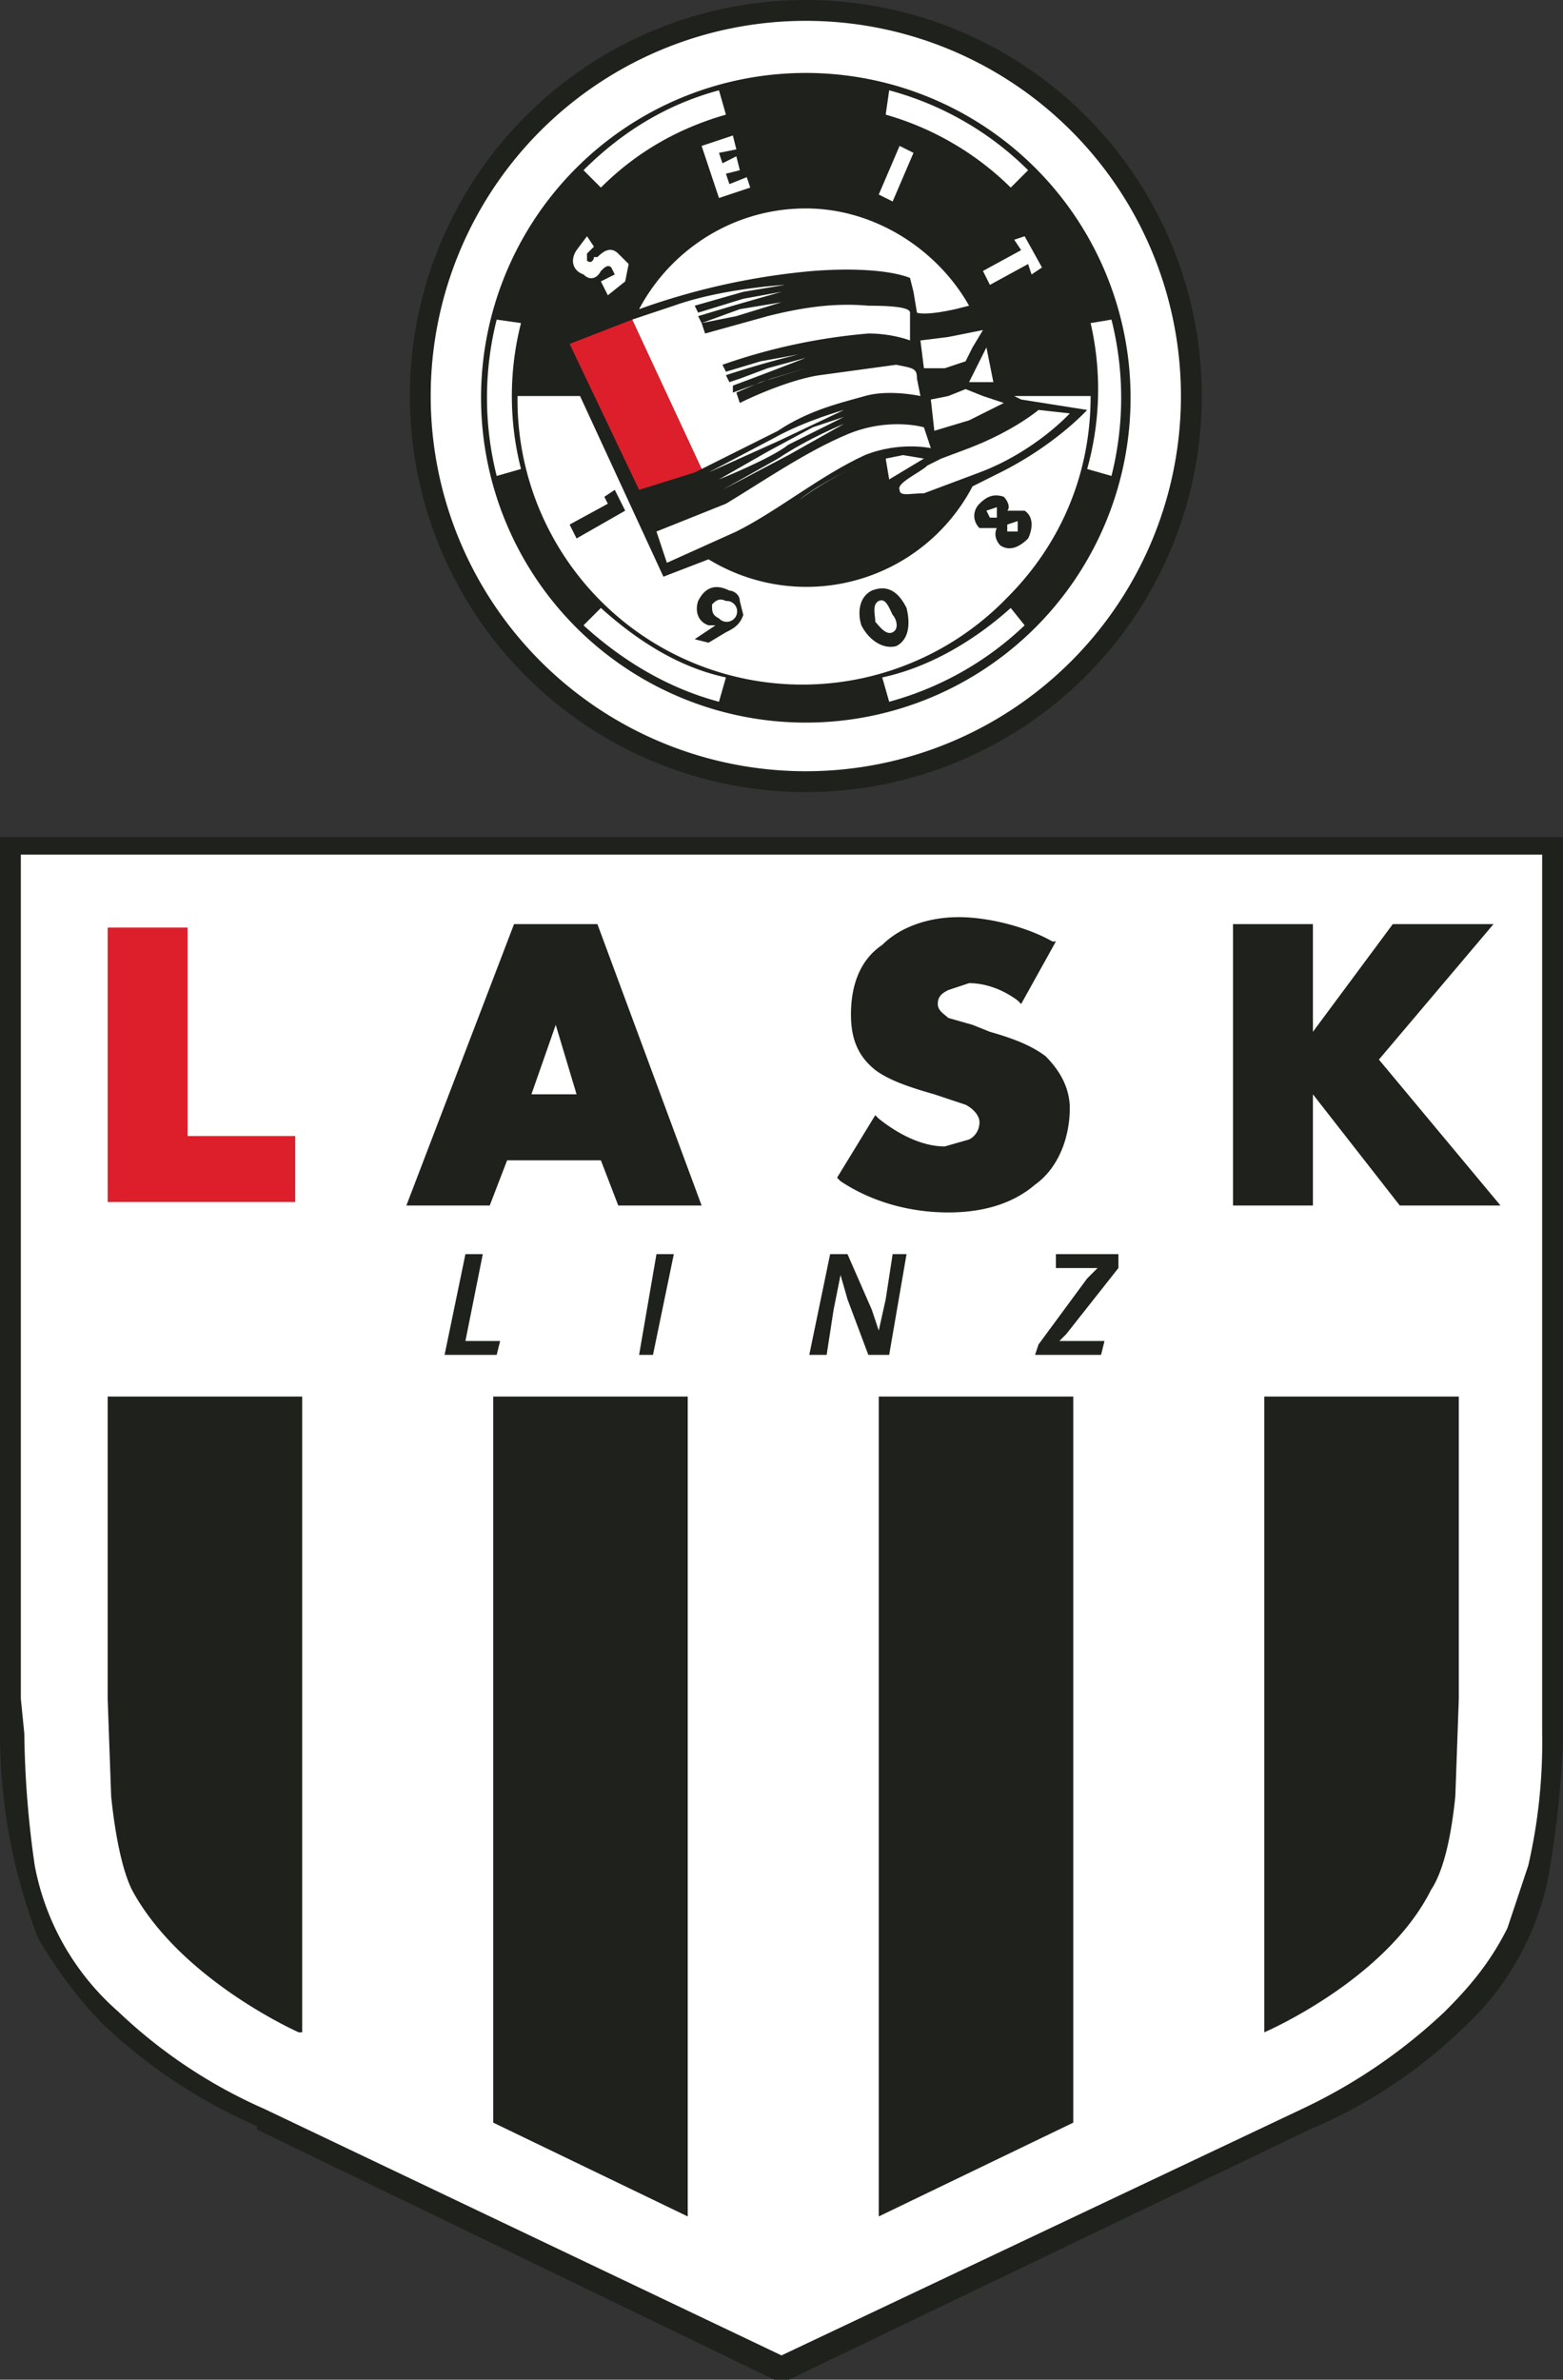 <svg fill="none" height="685" width="450" xmlns="http://www.w3.org/2000/svg" xmlns:xlink="http://www.w3.org/1999/xlink"><rect width="100%" height="100%" fill="#333333" stroke="none"/><clipPath id="a"><path d="m0 0h450v685h-450z"/></clipPath><g clip-path="url(#a)" clip-rule="evenodd" fill-rule="evenodd"><path d="m232 225v3a114 114 0 1 1 0-228 114 114 0 0 1 0 228z" fill="#1f211d"/><path d="m124 114a108 108 0 1 0 216 0 108 108 0 0 0 -216 0z" fill="#fff"/><path d="m74 612a153 153 0 0 1 -44-29c-7-7-13-15-19-25a164 164 0 0 1 -11-59v-258h450v260a294 294 0 0 1 -4 38 80 80 0 0 1 -25 45 143 143 0 0 1 -44 29l-152 73-151-73z" fill="#1f211d"/><path d="m6 375v114l1 10a286 286 0 0 0 3 38 74 74 0 0 0 24 42 146 146 0 0 0 42 28l149 71 150-71a157 157 0 0 0 41-28c7-7 13-14 18-24l6-18a158 158 0 0 0 4-38v-253h-438z" fill="#fff"/><path d="m144 386h-10l5-25h-5l-6 29h15zm50-25h-5l-5 29h4zm67 0h-4l-2 13-2 9-2-6-7-16h-5l-6 29h5l2-13 2-10 2 7 6 16h6zm61 0h-18v4h12l-3 3-14 19-1 3h19l1-4h-13l2-2 15-19z" fill="#1f211d"/><path d="m54 267h-23v79h54v-19h-31z" fill="#dd1f2b"/><path d="m148 266-31 81h24l5-13h27l5 13h24l-30-81zm18 49h-13l7-20zm231-10 33-39h-29l-23 31v-31h-23v81h23v-32l25 32h29zm-96-1c-4-3-9-5-16-7l-5-2-7-2c-1-1-3-2-3-4s1-3 3-4l6-2c5 0 10 2 14 5l1 1 10-18h-1c-7-4-18-7-27-7s-17 3-22 8c-6 4-9 11-9 20 0 7 2 12 7 16 4 3 10 5 17 7l9 3c2 1 4 3 4 5s-1 4-3 5l-7 2c-7 0-14-4-19-8l-1-1-11 18 1 1c9 6 20 9 31 9 9 0 18-2 25-8 7-5 10-14 10-22 0-6-3-11-7-15zm-270 98v87l1 28c1 10 3 21 6 27 14 26 48 41 48 41h1v-183zm111 0v209l56 27v-236zm111 0v236l56-27v-209zm111 0v183s35-15 48-41c4-6 6-17 7-27l1-28v-87zm-132-381a93 93 0 1 0 0 187 93 93 0 0 0 0-187z" fill="#1f211d"/><g fill="#fff"><path d="m256 26c15 4 29 12 40 23l-5 5a84 84 0 0 0 -36-21zm23 84 5-10 2 10zm-47-50c20 0 38 12 47 28l-4 1c-9 2-11 1-11 1l-1-6-1-4c-5-2-15-3-28-2a200 200 0 0 0 -50 11c9-17 27-29 48-29zm-25-34 2 7c-14 4-26 11-36 21l-5-5c11-11 24-19 39-23zm-64 111a92 92 0 0 1 0-45l7 1a85 85 0 0 0 0 42zm64 65c-15-4-28-12-39-22l5-5c10 9 22 17 36 20zm49 0-2-7c14-3 27-11 37-20l4 5a91 91 0 0 1 -39 22z"/><path d="m290 172a82 82 0 0 1 -141-58h18l24 52 13-5a54 54 0 0 0 76-21l8-4c16-8 25-18 25-18l-19-3-2-1h22c0 23-9 43-24 58z"/><path d="m313 135a85 85 0 0 0 1-42l6-1a92 92 0 0 1 0 45z"/></g><path d="m175 145-11 6 2 4 14-8-3-6-3 2zm34 28a3 3 0 1 1 -2 5c-2-1-2-2-2-4 1-1 2-2 4-1zm-5 12 5-3c2-1 4-2 5-5l-1-4c0-2-2-3-3-3-4-2-7-1-9 3-1 3 0 6 3 7h2l-6 4zm49-12c2-1 3 2 4 4 1 1 2 4 0 5s-4-2-5-3c0-2-1-5 1-6zm-2-3c-4 2-4 7-3 10 2 4 6 7 10 6 4-2 4-7 3-11-2-4-5-7-10-5zm31-25c-2 2-2 5 0 7h5c-1 2 0 4 1 5 3 2 6 0 8-2 1-2 2-6-1-8h-5c1-1 0-3-1-4-3-1-5 0-7 2zm8 6 3-1v3h-3zm-6-4 3-1v3h-2z" fill="#1f211d"/><g fill="#fff"><path d="m169 68-3 4c-2 3-1 6 2 7 2 2 4 1 5-1 1-1 2-2 3-1l1 2-4 2 2 4 5-4 1-5-3-3c-2-2-4-1-6 1h-1c0 1-1 2-2 1v-2l2-2zm43-25-1-4-9 3 5 15 9-3-1-3-5 2-1-3 4-1-1-4-4 2-1-3zm51 1-4-2-6 14 4 2zm33 32 1 3 3-2-5-9-3 1 2 3-11 6 2 4zm-107 77 3 9 20-9c12-6 24-16 37-22 10-4 19-2 19-2l-2-6s-10-3-22 2-25 14-35 20z"/><path d="m216 153 14-9c6-5 17-10 17-10s-9 4-17 10zm-12-17 19-10c9-5 20-8 20-8l-19 9zm3 2 14-8 13-7 9-3-16 8c-5 4-20 10-20 10zm1 3 16-9c9-6 19-10 19-10l-16 9z"/><path d="m264 109c0-3-1-3-6-4l-22 3c-7 1-17 5-23 8l-1-3 7-3 13-4-10 3-11 4v-2a1341 1341 0 0 0 21-8l-11 3-8 3-3 1-1-2a274 274 0 0 1 21-6l-11 2-10 3-1-2a170 170 0 0 1 42-9c7 0 12 2 12 2v-8c0-1-2-2-12-2-11-1-21 1-29 3l-18 5-1-3 10-2 13-4-12 2-11 4-1-2 10-3 14-4-11 2-13 4-1-2 14-4 12-2s-18 1-32 6l-12 4 20 43 22-11c9-6 18-8 25-10s16 0 16 0z"/></g><path d="m164 99 20 42 16-5 2-1-20-43z" fill="#dd1f2b"/><path d="m265 98 8-1 10-2-3 5-2 4-6 2h-6zm3 17 1 9 10-3 10-5-6-2-5-2-5 2zm-13 17 1 6 5-3 5-3-6-1zm4 9c0 2 3 1 7 1l16-6c16-6 26-17 26-17l-9-1s-7 6-20 11l-8 3-4 2c-2 2-9 5-8 7z" fill="#fff"/></g></svg>